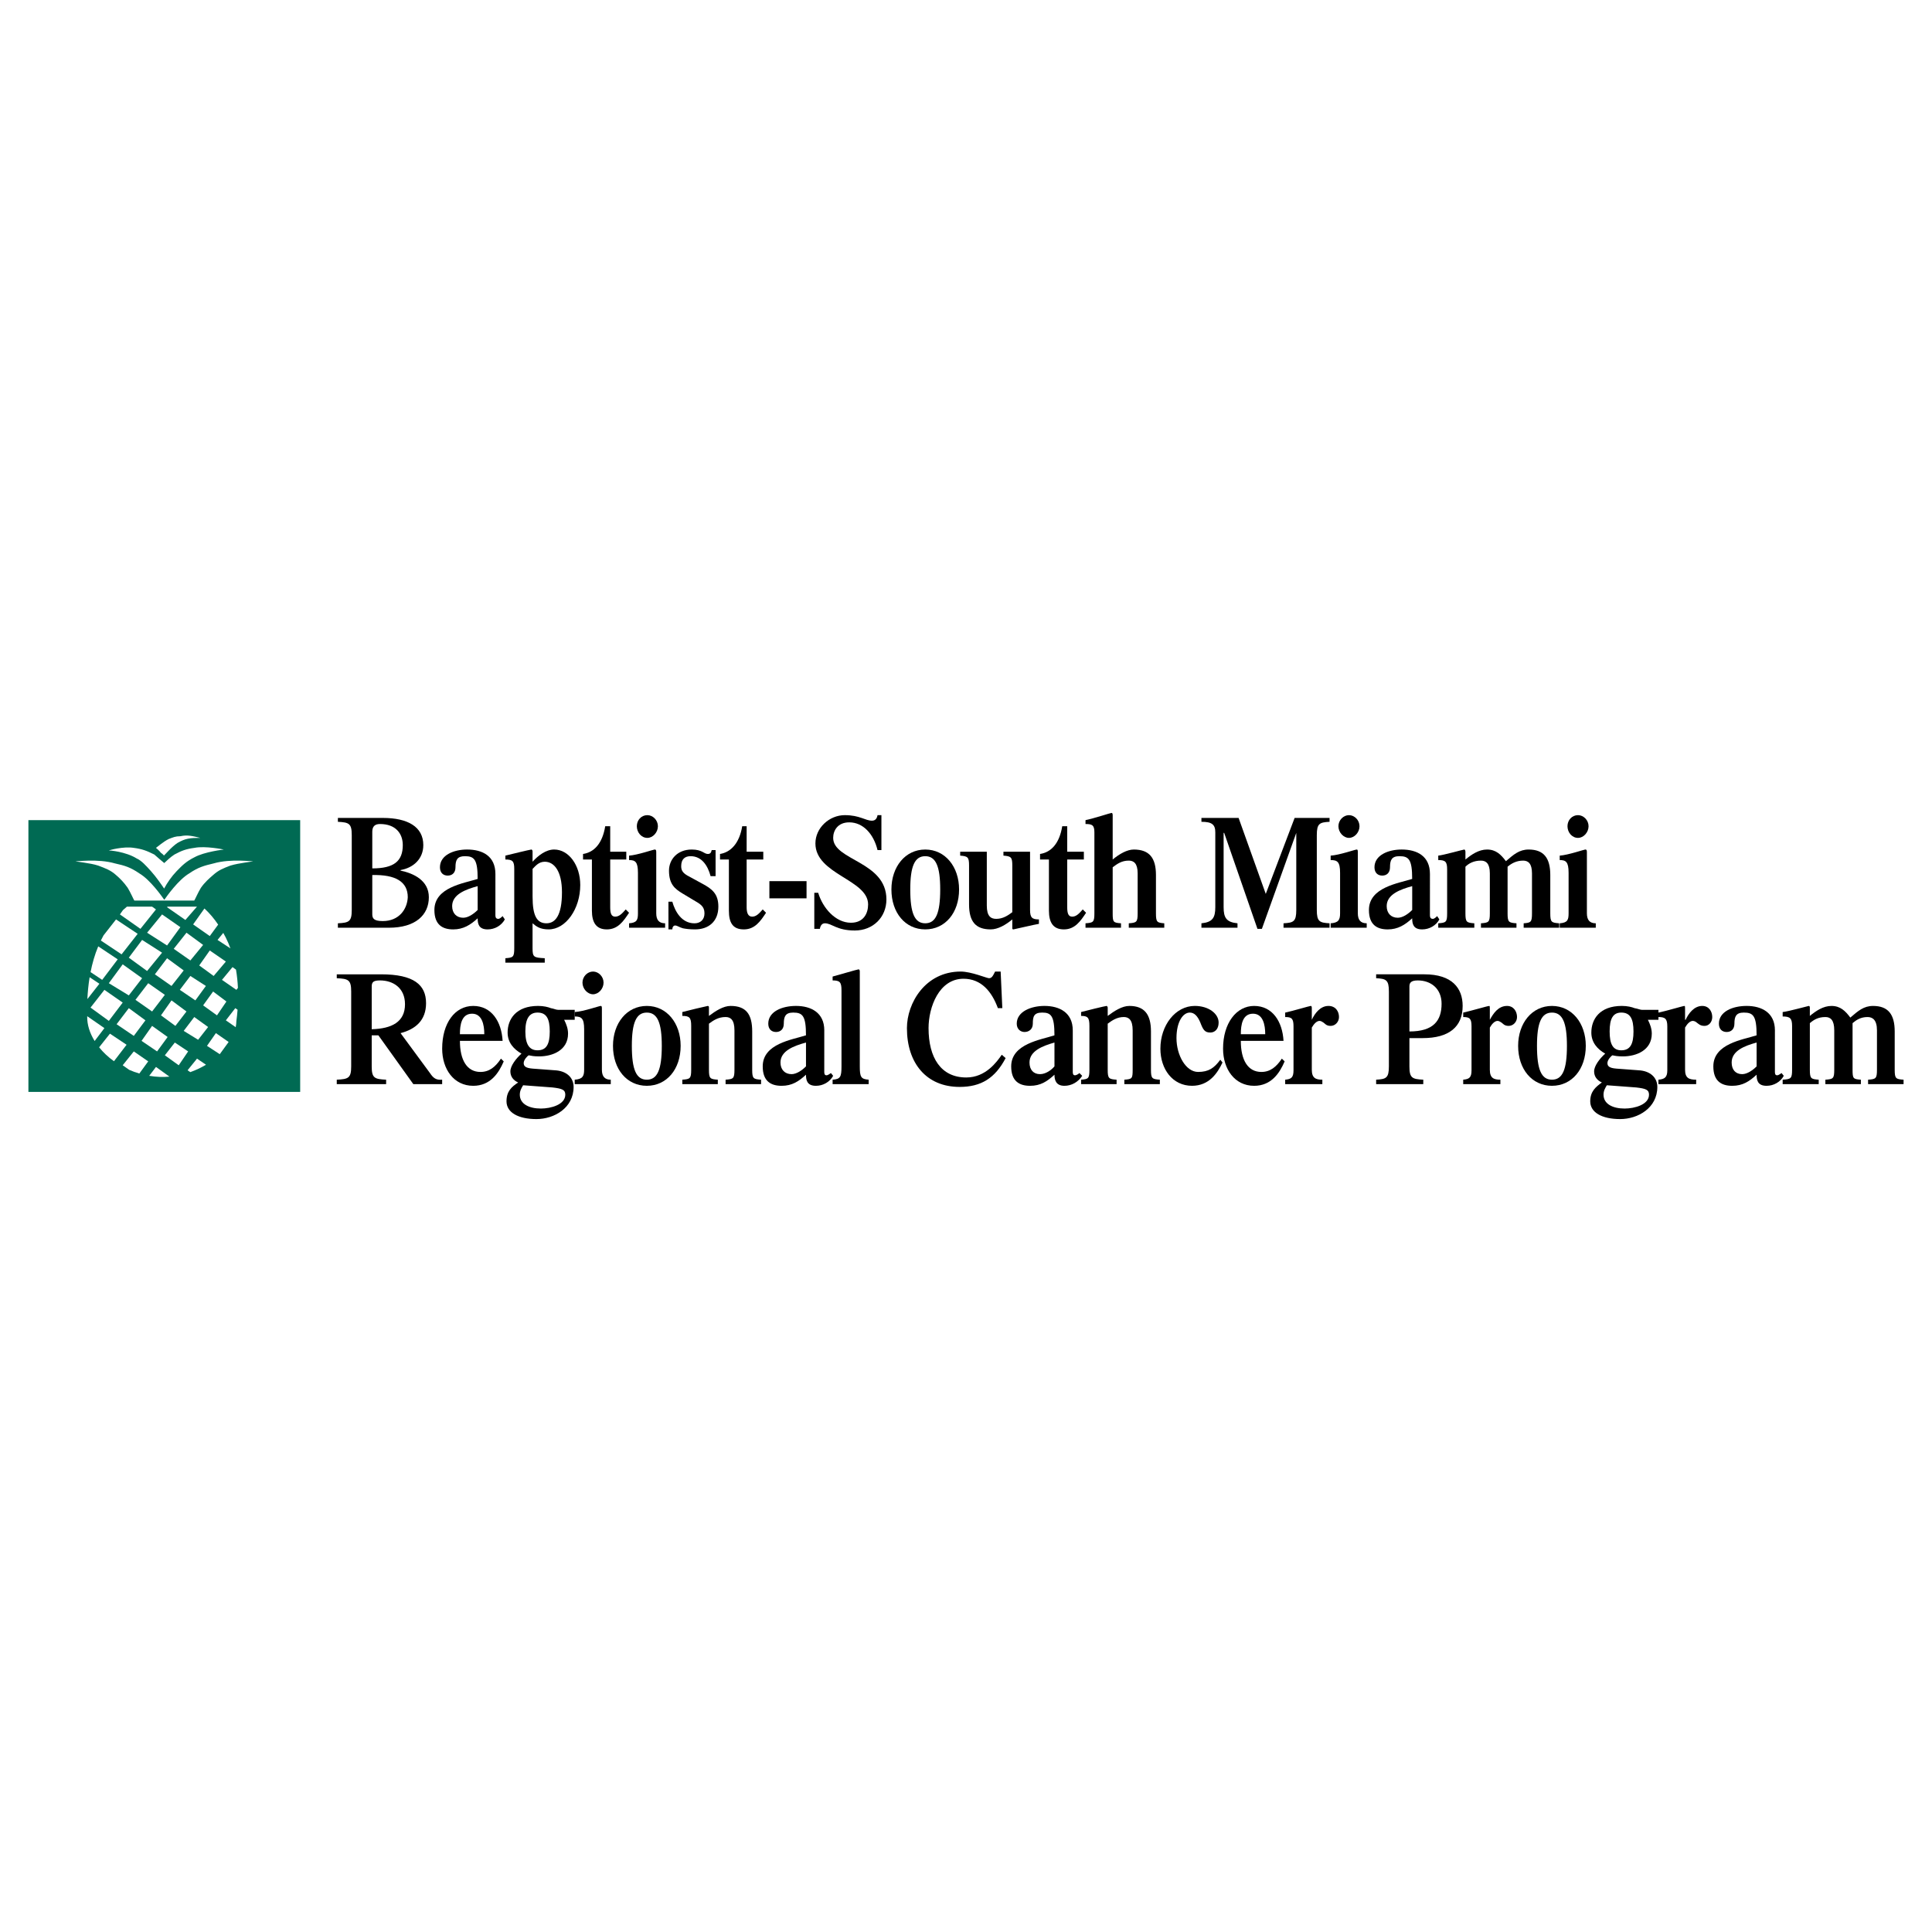 <?xml version="1.0" encoding="utf-8"?>
<!-- Generator: Adobe Illustrator 13.0.0, SVG Export Plug-In . SVG Version: 6.00 Build 14948)  -->
<!DOCTYPE svg PUBLIC "-//W3C//DTD SVG 1.0//EN" "http://www.w3.org/TR/2001/REC-SVG-20010904/DTD/svg10.dtd">
<svg version="1.0" id="Layer_1" xmlns="http://www.w3.org/2000/svg" xmlns:xlink="http://www.w3.org/1999/xlink" x="0px" y="0px"
	 width="192.756px" height="192.756px" viewBox="0 0 192.756 192.756" enable-background="new 0 0 192.756 192.756"
	 xml:space="preserve">
<g>
	<polygon fill-rule="evenodd" clip-rule="evenodd" fill="#FFFFFF" points="0,0 192.756,0 192.756,192.756 0,192.756 0,0 	"/>
	<path fill-rule="evenodd" clip-rule="evenodd" d="M38.802,92.56c2.656,0,3.984-1.273,3.984-3.043c0-1.66-1.494-2.379-2.822-2.656
		v-0.055c1.273-0.221,2.269-1.107,2.269-2.49c0-1.826-1.549-2.711-4.04-2.711h-4.482v0.387c1.107,0.056,1.383,0.166,1.383,1.328
		v7.47c0,1.162-0.276,1.273-1.383,1.328v0.443H38.802L38.802,92.56z M37.142,87.303c2.324-0.056,3.542,0.664,3.542,2.213
		c-0.055,1.217-0.885,2.379-2.49,2.379c-0.83,0-1.051-0.221-1.051-0.664V87.303L37.142,87.303z M37.142,82.987
		c0-0.553,0.277-0.774,0.775-0.774c1.549,0,2.269,0.94,2.269,2.103c0,1.605-0.885,2.324-3.043,2.324V82.987L37.142,82.987z"/>
	<path fill-rule="evenodd" clip-rule="evenodd" d="M49.427,87.192c0-1.771-1.273-2.435-2.822-2.435
		c-1.328,0-2.711,0.553-2.711,1.771c0,0.554,0.332,0.83,0.775,0.83c0.442,0,0.774-0.276,0.774-0.83c0-0.719,0.166-1.106,0.941-1.106
		c0.94,0,1.272,0.332,1.272,2.269c-1.383,0.442-4.316,0.83-4.316,3.099c0,1.494,0.83,1.937,1.881,1.937
		c0.996,0,1.715-0.443,2.435-1.107c0,0.554,0.111,1.107,0.996,1.107c0.719,0,1.383-0.388,1.715-0.996l-0.221-0.332
		c-0.111,0.11-0.277,0.277-0.443,0.277s-0.276-0.111-0.276-0.332V87.192L49.427,87.192z M47.656,90.789
		c-0.387,0.388-0.941,0.775-1.439,0.775c-0.664,0-1.106-0.443-1.106-1.162c0-1.162,1.328-1.66,2.545-1.992V90.789L47.656,90.789z"/>
	<path fill-rule="evenodd" clip-rule="evenodd" d="M53.134,92.117c0.387,0.332,0.774,0.609,1.604,0.609
		c1.715,0,3.154-2.047,3.154-4.427c0-1.992-1.162-3.542-2.601-3.542c-0.83,0-1.604,0.608-2.158,1.217v-1.051
		c0-0.056-0.056-0.166-0.111-0.166c-0.111,0-2.158,0.498-2.601,0.608v0.388c0.72,0,0.886,0.166,0.886,0.94v7.913
		c0,0.885-0.111,0.94-0.886,0.996v0.442h3.929v-0.442c-1.106-0.056-1.217-0.111-1.217-0.996V92.117L53.134,92.117z M53.134,86.694
		c0.276-0.276,0.608-0.719,1.217-0.719c0.941,0,1.716,0.941,1.716,3.043c0,2.324-0.664,3.099-1.549,3.099
		c-0.941,0-1.383-0.719-1.383-2.656V86.694L53.134,86.694z"/>
	<path fill-rule="evenodd" clip-rule="evenodd" d="M62.485,84.979h-1.604v-2.545h-0.498c-0.277,1.715-1.106,2.601-2.213,2.767v0.554
		h0.885v5.091c0,1.217,0.443,1.881,1.494,1.881c1.107,0,1.66-0.83,2.213-1.66l-0.332-0.332c-0.387,0.443-0.664,0.719-1.051,0.719
		c-0.388,0-0.498-0.332-0.498-0.941v-4.758h1.604V84.979L62.485,84.979z"/>
	<path fill-rule="evenodd" clip-rule="evenodd" d="M66.359,92.56v-0.443c-0.609,0-0.885-0.332-0.885-0.996V85.09
		c0-0.222,0-0.332-0.166-0.332c-0.111,0-1.715,0.553-2.545,0.608v0.443c0.609,0,0.885,0.166,0.885,1.273v4.039
		c0,0.664-0.11,0.941-0.885,0.996v0.443H66.359L66.359,92.56z M64.588,83.596c0.553,0,1.051-0.553,1.051-1.162
		c0-0.608-0.498-1.106-1.051-1.106c-0.609,0-1.051,0.498-1.051,1.106C63.537,83.042,63.979,83.596,64.588,83.596L64.588,83.596
		L64.588,83.596z"/>
	<path fill-rule="evenodd" clip-rule="evenodd" d="M66.691,92.726h0.387c0-0.222,0.111-0.388,0.277-0.388
		c0.221,0,0.387,0.166,0.775,0.277c0.276,0.056,0.664,0.111,1.217,0.111c1.328,0,2.324-0.775,2.324-2.269
		c0-1.272-0.608-1.771-1.66-2.324l-1.217-0.664c-0.664-0.332-0.831-0.609-0.831-1.051c0-0.72,0.388-0.996,0.941-0.996
		c1.107,0,1.715,0.94,1.992,1.992h0.498v-2.601h-0.387c-0.056,0.222-0.111,0.387-0.388,0.387c-0.387,0-0.553-0.442-1.604-0.442
		c-1.439,0-2.269,0.996-2.269,2.103c0,1.383,0.609,1.826,1.328,2.269l1.107,0.665c0.664,0.387,1.106,0.608,1.106,1.328
		c0,0.664-0.442,0.996-0.996,0.996c-1.272,0-1.937-1.162-2.213-2.158h-0.387V92.726L66.691,92.726z"/>
	<path fill-rule="evenodd" clip-rule="evenodd" d="M76.153,84.979h-1.66v-2.545H74.05c-0.276,1.715-1.162,2.601-2.213,2.767v0.554
		h0.885v5.091c0,1.217,0.388,1.881,1.494,1.881c1.107,0,1.66-0.83,2.213-1.66l-0.332-0.332c-0.387,0.443-0.664,0.719-1.051,0.719
		c-0.387,0-0.553-0.332-0.553-0.941v-4.758h1.66V84.979L76.153,84.979z"/>
	<polygon fill-rule="evenodd" clip-rule="evenodd" points="76.762,89.627 80.469,89.627 80.469,87.912 76.762,87.912 76.762,89.627 
			"/>
	<path fill-rule="evenodd" clip-rule="evenodd" d="M81.244,92.671h0.554c0.055-0.333,0.221-0.554,0.498-0.554
		c0.719,0,1.162,0.719,2.988,0.719c1.826,0,3.154-1.328,3.154-3.099c0-3.818-5.312-3.874-5.312-6.142
		c0-0.719,0.442-1.549,1.604-1.549c1.383,0,2.435,1.162,2.822,2.767h0.387v-3.486h-0.387c-0.056,0.332-0.222,0.553-0.554,0.553
		c-0.664,0-1.217-0.553-2.711-0.553c-1.55,0-2.933,1.272-2.933,2.822c0,3.099,5.257,3.597,5.257,6.087
		c0,0.885-0.442,1.826-1.715,1.826c-1.549,0-2.822-1.494-3.265-2.988h-0.388V92.671L81.244,92.671z"/>
	<path fill-rule="evenodd" clip-rule="evenodd" d="M95.687,88.742c0-2.269-1.383-3.984-3.375-3.984s-3.375,1.715-3.375,3.984
		c0,2.324,1.383,3.984,3.375,3.984S95.687,91.066,95.687,88.742L95.687,88.742L95.687,88.742z M93.805,88.742
		c0,2.379-0.443,3.375-1.494,3.375s-1.494-0.996-1.494-3.375c0-2.324,0.443-3.32,1.494-3.32S93.805,86.418,93.805,88.742
		L93.805,88.742L93.805,88.742z"/>
	<path fill-rule="evenodd" clip-rule="evenodd" d="M95.797,84.979v0.387c0.775,0.056,0.886,0.167,0.886,0.996v3.874
		c0,1.715,0.664,2.49,2.158,2.49c0.719,0,1.493-0.443,2.157-0.996v0.83c0,0.111,0,0.166,0.111,0.166
		c0.056,0,2.157-0.498,2.545-0.553V91.73c-0.664,0-0.885-0.166-0.885-0.941v-5.81h-2.656v0.387c0.774,0.056,0.885,0.167,0.885,0.996
		v4.648c-0.442,0.333-0.94,0.665-1.604,0.665c-0.553,0-0.94-0.277-0.94-1.328v-5.368H95.797L95.797,84.979z"/>
	<path fill-rule="evenodd" clip-rule="evenodd" d="M108.137,84.979h-1.66v-2.545h-0.498c-0.276,1.715-1.106,2.601-2.214,2.767v0.554
		h0.886v5.091c0,1.217,0.442,1.881,1.494,1.881c1.106,0,1.66-0.83,2.214-1.66l-0.333-0.332c-0.387,0.443-0.663,0.719-1.051,0.719
		s-0.498-0.332-0.498-0.941v-4.758h1.66V84.979L108.137,84.979z"/>
	<path fill-rule="evenodd" clip-rule="evenodd" d="M111.014,86.528c0.443-0.332,0.886-0.664,1.605-0.664
		c0.498,0,0.885,0.277,0.885,1.273v3.984c0,0.885-0.11,0.941-0.885,0.996v0.443h3.541v-0.443c-0.72-0.055-0.83-0.111-0.83-0.996
		v-3.818c0-1.715-0.664-2.545-2.213-2.545c-0.664,0-1.439,0.442-2.104,0.996v-4.427c0-0.167-0.055-0.222-0.11-0.222
		c-0.11,0-1.771,0.553-2.601,0.72v0.387c0.664,0,0.886,0.111,0.886,0.83v8.079c0,0.885-0.111,0.941-0.886,0.996v0.443h3.541v-0.443
		c-0.774-0.055-0.83-0.111-0.83-0.996V86.528L111.014,86.528z"/>
	<path fill-rule="evenodd" clip-rule="evenodd" d="M126.286,89.185l-2.711-7.581h-3.708v0.387c1.052,0,1.384,0.277,1.384,1.052v7.47
		c0,1.052-0.276,1.494-1.384,1.605v0.443h3.598v-0.443c-1.107-0.111-1.384-0.553-1.384-1.605v-7.415h0.056l3.319,9.573h0.443
		l3.431-9.573l0,0v7.691c0,1.162-0.276,1.273-1.272,1.328v0.443h4.592v-0.443c-0.996-0.055-1.272-0.166-1.272-1.328v-7.47
		c0-1.162,0.276-1.272,1.272-1.328v-0.387h-3.485L126.286,89.185L126.286,89.185z"/>
	<path fill-rule="evenodd" clip-rule="evenodd" d="M136.357,92.56v-0.443c-0.608,0-0.886-0.332-0.886-0.996V85.09
		c0-0.222,0-0.332-0.11-0.332c-0.166,0-1.716,0.553-2.601,0.608v0.443c0.664,0,0.94,0.166,0.94,1.273v4.039
		c0,0.664-0.166,0.941-0.94,0.996v0.443H136.357L136.357,92.56z M134.587,83.596c0.553,0,1.051-0.553,1.051-1.162
		c0-0.608-0.498-1.106-1.051-1.106c-0.554,0-1.052,0.498-1.052,1.106C133.535,83.042,134.033,83.596,134.587,83.596L134.587,83.596
		L134.587,83.596z"/>
	<path fill-rule="evenodd" clip-rule="evenodd" d="M142.665,87.192c0-1.771-1.272-2.435-2.821-2.435
		c-1.328,0-2.712,0.553-2.712,1.771c0,0.554,0.332,0.83,0.774,0.83c0.443,0,0.775-0.276,0.775-0.83c0-0.719,0.166-1.106,0.94-1.106
		c0.94,0,1.272,0.332,1.272,2.269c-1.383,0.442-4.315,0.83-4.315,3.099c0,1.494,0.829,1.937,1.881,1.937
		c0.996,0,1.716-0.443,2.435-1.107c0,0.554,0.111,1.107,0.996,1.107c0.72,0,1.384-0.388,1.716-0.996l-0.222-0.332
		c-0.11,0.11-0.276,0.277-0.442,0.277s-0.277-0.111-0.277-0.332V87.192L142.665,87.192z M140.895,90.789
		c-0.387,0.388-0.94,0.775-1.438,0.775c-0.664,0-1.106-0.443-1.106-1.162c0-1.162,1.328-1.66,2.545-1.992V90.789L140.895,90.789z"/>
	<path fill-rule="evenodd" clip-rule="evenodd" d="M151.298,92.56v-0.443c-0.774-0.055-0.886-0.111-0.886-0.996v-4.648
		c0.388-0.332,0.886-0.609,1.55-0.609c0.498,0,0.885,0.277,0.885,1.273v3.984c0,0.885-0.11,0.941-0.83,0.996v0.443h3.542v-0.443
		c-0.774-0.055-0.886-0.111-0.886-0.996v-3.818c0-1.715-0.664-2.545-2.158-2.545c-0.94,0-1.494,0.498-2.269,1.162
		c-0.498-0.664-0.996-1.162-1.881-1.162c-0.83,0-1.55,0.498-2.158,0.996v-0.775c0-0.111-0.056-0.221-0.11-0.221
		c-0.111,0-2.048,0.553-2.602,0.608v0.443c0.72,0,0.886,0.166,0.886,0.94v4.372c0,0.885-0.11,0.941-0.886,0.996v0.443h3.598v-0.443
		c-0.775-0.055-0.886-0.111-0.886-0.996v-4.648c0.332-0.332,0.83-0.609,1.549-0.609c0.498,0,0.886,0.277,0.886,1.273v3.984
		c0,0.885-0.11,0.941-0.886,0.996v0.443H151.298L151.298,92.56z"/>
	<path fill-rule="evenodd" clip-rule="evenodd" d="M159.211,92.56v-0.443c-0.609,0-0.886-0.332-0.886-0.996V85.09
		c0-0.222,0-0.332-0.166-0.332c-0.11,0-1.716,0.553-2.545,0.608v0.443c0.608,0,0.885,0.166,0.885,1.273v4.039
		c0,0.664-0.11,0.941-0.885,0.996v0.443H159.211L159.211,92.56z M157.439,83.596c0.554,0,1.052-0.553,1.052-1.162
		c0-0.608-0.498-1.106-1.052-1.106c-0.608,0-1.051,0.498-1.051,1.106C156.389,83.042,156.831,83.596,157.439,83.596L157.439,83.596
		L157.439,83.596z"/>
	<path fill-rule="evenodd" clip-rule="evenodd" d="M37.087,103.295h0.664l3.486,4.869h2.877v-0.443
		c-0.609,0.057-0.886-0.164-1.218-0.662l-2.933-3.984c1.494-0.389,2.545-1.273,2.545-2.988c0-1.826-1.217-2.878-4.482-2.878h-4.427
		v0.388c1.162,0.055,1.439,0.166,1.439,1.328v7.469c0,1.164-0.277,1.273-1.439,1.328v0.443h4.925v-0.443
		c-1.162-0.055-1.438-0.164-1.438-1.328V103.295L37.087,103.295z M37.087,98.426c0-0.443,0.166-0.609,0.83-0.609
		c1.272,0,2.49,0.719,2.49,2.379c0,1.771-1.328,2.436-3.32,2.49V98.426L37.087,98.426z"/>
	<path fill-rule="evenodd" clip-rule="evenodd" d="M50.146,103.848c-0.111-1.936-1.107-3.486-2.933-3.486
		c-1.826,0-3.098,1.717-3.098,4.262c0,2.047,1.162,3.707,3.098,3.707c1.716,0,2.546-1.271,3.044-2.436l-0.277-0.275
		c-0.553,0.83-1.162,1.328-2.047,1.328c-1.328,0-2.047-1.162-2.047-3.1H50.146L50.146,103.848z M45.885,103.184
		c0-0.939,0.166-2.047,1.217-2.047c0.996,0,1.217,1.107,1.217,2.047H45.885L45.885,103.184z"/>
	<path fill-rule="evenodd" clip-rule="evenodd" d="M57.339,100.75h-1.66c-0.221,0-0.387-0.111-0.719-0.166
		c-0.277-0.111-0.719-0.223-1.272-0.223c-2.214,0-3.043,1.328-3.043,2.656c0,0.996,0.608,1.66,1.383,2.104
		c-0.554,0.498-1.107,1.217-1.107,1.77c0,0.498,0.277,0.887,0.775,1.107c-0.664,0.443-1.162,0.885-1.162,1.881
		c0,1.107,1.162,1.771,2.988,1.771c1.771,0,3.707-1.107,3.707-3.209c0-0.941-0.719-1.605-1.881-1.66l-2.213-0.166
		c-0.665-0.055-0.886-0.223-0.886-0.553c0-0.332,0.388-0.721,0.498-0.775c0.277,0.055,0.498,0.109,1.051,0.109
		c1.328,0,2.877-0.607,2.877-2.268c0-0.498-0.166-0.941-0.387-1.383h1.051V100.75L57.339,100.75z M55.126,108.496
		c0.941,0.111,1.273,0.221,1.273,0.719c0,0.996-1.439,1.385-2.435,1.385c-1.162,0-2.103-0.443-2.103-1.385
		c0-0.387,0.166-0.664,0.332-0.939L55.126,108.496L55.126,108.496z M53.632,101.025c0.886,0,1.217,0.609,1.217,1.883
		c0,1.271-0.332,1.881-1.217,1.881c-0.83,0-1.217-0.609-1.217-1.881C52.415,101.635,52.802,101.025,53.632,101.025L53.632,101.025
		L53.632,101.025z"/>
	<path fill-rule="evenodd" clip-rule="evenodd" d="M60.936,108.164v-0.443c-0.608,0-0.885-0.332-0.885-0.996v-6.031
		c0-0.221,0-0.332-0.111-0.332c-0.166,0-1.715,0.555-2.601,0.609v0.443c0.664,0,0.941,0.166,0.941,1.271v4.039
		c0,0.664-0.167,0.941-0.941,0.996v0.443H60.936L60.936,108.164z M59.166,99.199c0.553,0,1.051-0.553,1.051-1.162
		c0-0.607-0.498-1.105-1.051-1.105c-0.554,0-1.052,0.498-1.052,1.105C58.114,98.646,58.612,99.199,59.166,99.199L59.166,99.199
		L59.166,99.199z"/>
	<path fill-rule="evenodd" clip-rule="evenodd" d="M67.908,104.346c0-2.268-1.383-3.984-3.375-3.984
		c-1.992,0-3.375,1.717-3.375,3.984c0,2.324,1.383,3.984,3.375,3.984C66.525,108.33,67.908,106.67,67.908,104.346L67.908,104.346
		L67.908,104.346z M66.027,104.346c0,2.379-0.443,3.375-1.494,3.375s-1.494-0.996-1.494-3.375c0-2.324,0.442-3.32,1.494-3.32
		S66.027,102.021,66.027,104.346L66.027,104.346L66.027,104.346z"/>
	<path fill-rule="evenodd" clip-rule="evenodd" d="M75.932,108.164v-0.443c-0.774-0.055-0.885-0.109-0.885-0.996v-3.816
		c0-1.717-0.608-2.547-2.158-2.547c-0.72,0-1.494,0.498-2.158,0.996v-0.83c0-0.055,0-0.166-0.111-0.166
		c-0.055,0-2.158,0.498-2.545,0.609v0.387c0.72,0,0.885,0.166,0.885,0.996v4.371c0,0.887-0.11,0.941-0.885,0.996v0.443h3.542v-0.443
		c-0.775-0.055-0.885-0.109-0.885-0.996v-4.592c0.443-0.332,0.94-0.664,1.66-0.664c0.498,0,0.885,0.277,0.885,1.328v3.928
		c0,0.887-0.111,0.941-0.885,0.996v0.443H75.932L75.932,108.164z"/>
	<path fill-rule="evenodd" clip-rule="evenodd" d="M82.24,102.797c0-1.771-1.328-2.436-2.822-2.436
		c-1.383,0-2.767,0.555-2.767,1.771c0,0.553,0.332,0.83,0.774,0.83s0.775-0.277,0.775-0.83c0-0.719,0.166-1.107,0.941-1.107
		c0.94,0,1.272,0.332,1.272,2.27c-1.383,0.443-4.316,0.83-4.316,3.098c0,1.494,0.83,1.938,1.881,1.938
		c1.052,0,1.716-0.443,2.435-1.107c0,0.555,0.111,1.107,0.996,1.107c0.719,0,1.383-0.387,1.715-0.996l-0.221-0.275
		c-0.111,0.055-0.277,0.221-0.443,0.221s-0.222-0.111-0.222-0.332V102.797L82.24,102.797z M80.414,106.393
		c-0.387,0.389-0.941,0.775-1.439,0.775c-0.664,0-1.106-0.443-1.106-1.162c0-1.162,1.328-1.66,2.545-1.992V106.393L80.414,106.393z"
		/>
	<path fill-rule="evenodd" clip-rule="evenodd" d="M86.667,108.164v-0.443c-0.775-0.055-0.885-0.275-0.885-1.328v-9.517
		c0-0.055-0.056-0.166-0.111-0.166c-0.111,0-2.158,0.608-2.601,0.72v0.387c0.72,0,0.886,0.166,0.886,0.996v7.58
		c0,1.053-0.111,1.273-0.886,1.328v0.443H86.667L86.667,108.164z"/>
	<path fill-rule="evenodd" clip-rule="evenodd" d="M99.947,105.232c-0.498,0.719-1.604,2.268-3.542,2.268
		c-2.545,0-3.763-1.992-3.763-4.924c0-2.104,1.052-4.926,3.486-4.926c1.771,0,2.822,1.273,3.431,2.934h0.442l-0.165-3.652h-0.554
		c-0.222,0.441-0.332,0.664-0.608,0.664c-0.222,0-1.771-0.664-2.822-0.664c-3.542,0-5.368,3.154-5.368,5.645
		c0,3.486,1.937,5.865,5.257,5.865c2.158,0,3.542-0.885,4.592-2.877L99.947,105.232L99.947,105.232z"/>
	<path fill-rule="evenodd" clip-rule="evenodd" d="M107.03,102.797c0-1.771-1.328-2.436-2.822-2.436
		c-1.328,0-2.767,0.555-2.767,1.771c0,0.553,0.387,0.83,0.774,0.83c0.442,0,0.83-0.277,0.83-0.83c0-0.719,0.11-1.107,0.94-1.107
		c0.886,0,1.218,0.332,1.218,2.27c-1.328,0.443-4.316,0.83-4.316,3.098c0,1.494,0.83,1.938,1.882,1.938
		c1.051,0,1.715-0.443,2.435-1.107c0,0.555,0.166,1.107,0.996,1.107c0.719,0,1.383-0.387,1.771-0.996l-0.276-0.275
		c-0.056,0.055-0.277,0.221-0.443,0.221s-0.221-0.111-0.221-0.332V102.797L107.03,102.797z M105.204,106.393
		c-0.332,0.389-0.886,0.775-1.439,0.775c-0.663,0-1.051-0.443-1.051-1.162c0-1.162,1.328-1.66,2.49-1.992V106.393L105.204,106.393z"
		/>
	<path fill-rule="evenodd" clip-rule="evenodd" d="M115.718,108.164v-0.443c-0.775-0.055-0.886-0.109-0.886-0.996v-3.816
		c0-1.717-0.664-2.547-2.158-2.547c-0.719,0-1.494,0.498-2.158,0.996v-0.83c0-0.055-0.055-0.166-0.11-0.166
		c-0.11,0-2.158,0.498-2.545,0.609v0.387c0.663,0,0.83,0.166,0.83,0.996v4.371c0,0.887-0.111,0.941-0.83,0.996v0.443h3.541v-0.443
		c-0.774-0.055-0.886-0.109-0.886-0.996v-4.592c0.443-0.332,0.941-0.664,1.605-0.664c0.498,0,0.885,0.277,0.885,1.328v3.928
		c0,0.887-0.055,0.941-0.83,0.996v0.443H115.718L115.718,108.164z"/>
	<path fill-rule="evenodd" clip-rule="evenodd" d="M121.749,105.73c-0.608,0.83-1.162,1.217-2.214,1.217
		c-1.217,0-2.157-1.66-2.157-3.375c0-1.66,0.663-2.547,1.328-2.547c0.442,0,0.774,0.332,1.051,0.996
		c0.276,0.721,0.442,0.996,0.996,0.996c0.442,0,0.83-0.332,0.83-0.996c0-0.885-0.996-1.66-2.379-1.66
		c-1.938,0-3.431,1.938-3.431,4.262c0,2.047,1.217,3.707,3.153,3.707c1.716,0,2.546-1.271,3.044-2.324L121.749,105.73
		L121.749,105.73z"/>
	<path fill-rule="evenodd" clip-rule="evenodd" d="M128.058,103.848c-0.111-1.936-1.107-3.486-2.934-3.486
		c-1.771,0-3.099,1.717-3.099,4.262c0,2.047,1.162,3.707,3.099,3.707c1.716,0,2.546-1.271,3.044-2.436l-0.277-0.275
		c-0.553,0.83-1.161,1.328-2.047,1.328c-1.328,0-2.047-1.162-2.047-3.1H128.058L128.058,103.848z M123.797,103.184
		c0-0.939,0.165-2.047,1.217-2.047c0.996,0,1.218,1.107,1.218,2.047H123.797L123.797,103.184z"/>
	<path fill-rule="evenodd" clip-rule="evenodd" d="M131.931,108.164v-0.443c-0.664,0-1.052-0.164-1.052-0.996v-4.205
		c0.222-0.387,0.498-0.664,0.774-0.664c0.167,0,0.277,0.111,0.388,0.166c0.166,0.111,0.277,0.332,0.72,0.332s0.83-0.387,0.83-0.885
		c0-0.553-0.332-1.107-1.052-1.107c-0.83,0-1.383,0.775-1.66,1.385l0,0v-1.107c0-0.166,0-0.277-0.11-0.277s-1.771,0.498-2.546,0.664
		v0.443c0.664,0,0.831,0.166,0.831,0.941v4.371c0,0.719-0.222,0.885-0.831,0.939v0.443H131.931L131.931,108.164z"/>
	<path fill-rule="evenodd" clip-rule="evenodd" d="M140.618,103.572h1.328c2.601,0,3.983-1.107,3.983-3.211
		c0-1.77-1.051-3.153-3.817-3.153h-4.814v0.388c0.996,0.055,1.272,0.166,1.272,1.328v7.469c0,1.164-0.276,1.273-1.272,1.328v0.443
		h4.703v-0.443c-1.106-0.055-1.383-0.164-1.383-1.328V103.572L140.618,103.572z M140.618,98.426c0-0.332,0.11-0.609,0.83-0.609
		c1.328,0,2.379,0.83,2.379,2.324c0,1.715-0.83,2.768-3.209,2.768V98.426L140.618,98.426z"/>
	<path fill-rule="evenodd" clip-rule="evenodd" d="M149.693,108.164v-0.443c-0.664,0-1.052-0.164-1.052-0.996v-4.205
		c0.222-0.387,0.498-0.664,0.774-0.664c0.166,0,0.277,0.111,0.388,0.166c0.166,0.111,0.276,0.332,0.72,0.332
		c0.442,0,0.83-0.387,0.83-0.885c0-0.553-0.333-1.107-0.996-1.107c-0.886,0-1.384,0.775-1.716,1.385l0,0v-1.107
		c0-0.166,0-0.277-0.056-0.277c-0.166,0-1.826,0.498-2.601,0.664v0.443c0.664,0,0.83,0.166,0.83,0.941v4.371
		c0,0.719-0.221,0.885-0.83,0.939v0.443H149.693L149.693,108.164z"/>
	<path fill-rule="evenodd" clip-rule="evenodd" d="M158.215,104.346c0-2.268-1.384-3.984-3.376-3.984s-3.375,1.717-3.375,3.984
		c0,2.324,1.383,3.984,3.375,3.984S158.215,106.67,158.215,104.346L158.215,104.346L158.215,104.346z M156.333,104.346
		c0,2.379-0.442,3.375-1.494,3.375c-1.051,0-1.494-0.996-1.494-3.375c0-2.324,0.443-3.32,1.494-3.32
		C155.891,101.025,156.333,102.021,156.333,104.346L156.333,104.346L156.333,104.346z"/>
	<path fill-rule="evenodd" clip-rule="evenodd" d="M165.464,100.75h-1.66c-0.166,0-0.388-0.111-0.72-0.166
		c-0.276-0.111-0.72-0.223-1.272-0.223c-2.214,0-3.044,1.328-3.044,2.656c0,0.996,0.609,1.66,1.384,2.104
		c-0.554,0.498-1.106,1.217-1.106,1.77c0,0.498,0.276,0.887,0.774,1.107c-0.608,0.443-1.162,0.885-1.162,1.881
		c0,1.107,1.162,1.771,2.988,1.771c1.771,0,3.707-1.107,3.707-3.209c0-0.941-0.719-1.605-1.881-1.66l-2.214-0.166
		c-0.664-0.055-0.885-0.223-0.885-0.553c0-0.332,0.387-0.721,0.498-0.775c0.276,0.055,0.497,0.109,1.051,0.109
		c1.328,0,2.877-0.607,2.877-2.268c0-0.498-0.165-0.941-0.387-1.383h1.052V100.75L165.464,100.75z M163.25,108.496
		c0.94,0.111,1.272,0.221,1.272,0.719c0,0.996-1.438,1.385-2.435,1.385c-1.162,0-2.103-0.443-2.103-1.385
		c0-0.387,0.166-0.664,0.332-0.939L163.25,108.496L163.25,108.496z M161.756,101.025c0.886,0,1.218,0.609,1.218,1.883
		c0,1.271-0.332,1.881-1.218,1.881c-0.83,0-1.162-0.609-1.162-1.881C160.594,101.635,160.926,101.025,161.756,101.025
		L161.756,101.025L161.756,101.025z"/>
	<path fill-rule="evenodd" clip-rule="evenodd" d="M169.227,108.164v-0.443c-0.72,0-1.107-0.164-1.107-0.996v-4.205
		c0.222-0.387,0.498-0.664,0.775-0.664c0.166,0,0.332,0.111,0.387,0.166c0.166,0.111,0.332,0.332,0.775,0.332
		c0.442,0,0.774-0.387,0.774-0.885c0-0.553-0.332-1.107-0.996-1.107c-0.83,0-1.384,0.775-1.66,1.385h-0.056v-1.107
		c0-0.166,0-0.277-0.055-0.277c-0.166,0-1.771,0.498-2.601,0.664v0.443c0.663,0,0.885,0.166,0.885,0.941v4.371
		c0,0.719-0.276,0.885-0.885,0.939v0.443H169.227L169.227,108.164z"/>
	<path fill-rule="evenodd" clip-rule="evenodd" d="M177.084,102.797c0-1.771-1.328-2.436-2.822-2.436
		c-1.384,0-2.767,0.555-2.767,1.771c0,0.553,0.332,0.83,0.774,0.83s0.774-0.277,0.774-0.83c0-0.719,0.166-1.107,0.941-1.107
		c0.94,0,1.272,0.332,1.272,2.27c-1.384,0.443-4.316,0.83-4.316,3.098c0,1.494,0.83,1.938,1.882,1.938
		c1.051,0,1.715-0.443,2.435-1.107c0,0.555,0.11,1.107,0.996,1.107c0.719,0,1.383-0.387,1.715-0.996l-0.221-0.275
		c-0.111,0.055-0.277,0.221-0.443,0.221s-0.221-0.111-0.221-0.332V102.797L177.084,102.797z M175.258,106.393
		c-0.388,0.389-0.941,0.775-1.439,0.775c-0.663,0-1.051-0.443-1.051-1.162c0-1.162,1.272-1.66,2.49-1.992V106.393L175.258,106.393z"
		/>
	<path fill-rule="evenodd" clip-rule="evenodd" d="M185.66,108.164v-0.443c-0.774-0.055-0.829-0.109-0.829-0.996v-4.646
		c0.387-0.332,0.829-0.609,1.493-0.609c0.498,0,0.941,0.277,0.941,1.328v3.928c0,0.887-0.111,0.941-0.886,0.996v0.443h3.541v-0.443
		c-0.774-0.055-0.885-0.109-0.885-0.996v-3.816c0-1.717-0.664-2.547-2.158-2.547c-0.94,0-1.494,0.498-2.269,1.162
		c-0.498-0.664-0.996-1.162-1.882-1.162c-0.83,0-1.549,0.498-2.157,0.996v-0.773c0-0.111,0-0.223-0.111-0.223
		c-0.056,0-2.047,0.555-2.601,0.609v0.443c0.72,0,0.94,0.166,0.94,0.939v4.371c0,0.887-0.11,0.941-0.94,0.996v0.443h3.597v-0.443
		c-0.774-0.055-0.885-0.109-0.885-0.996v-4.646c0.387-0.332,0.829-0.609,1.549-0.609c0.498,0,0.886,0.277,0.886,1.328v3.928
		c0,0.887-0.111,0.941-0.886,0.996v0.443H185.66L185.66,108.164z"/>
	<polygon fill-rule="evenodd" clip-rule="evenodd" fill="#006A53" points="2.834,108.939 29.949,108.939 29.949,81.825 
		2.834,81.825 2.834,108.939 	"/>
	<path fill-rule="evenodd" clip-rule="evenodd" fill="#FFFFFF" d="M8.7,101.385l1.716,1.191l-0.974,1.285
		c-0.49-0.789-0.758-1.633-0.741-2.447C8.7,101.404,8.7,101.395,8.7,101.385L8.7,101.385z"/>
	<path fill-rule="evenodd" clip-rule="evenodd" fill="#FFFFFF" d="M10.969,103.129l1.66,1.107l-1.259,1.643
		c-0.574-0.412-1.074-0.883-1.481-1.389L10.969,103.129L10.969,103.129z"/>
	<path fill-rule="evenodd" clip-rule="evenodd" fill="#FFFFFF" d="M13.349,104.9l1.438,0.994l-0.886,1.213
		c-0.348-0.102-0.686-0.227-1.009-0.367l-0.651-0.457L13.349,104.9L13.349,104.9z"/>
	<path fill-rule="evenodd" clip-rule="evenodd" fill="#FFFFFF" d="M15.562,106.449l1.342,0.967
		c-0.314,0.027-0.633,0.037-0.955,0.029c-0.361-0.016-0.714-0.053-1.06-0.111L15.562,106.449L15.562,106.449z"/>
	<path fill-rule="evenodd" clip-rule="evenodd" fill="#FFFFFF" d="M8.942,97.498l0.975,0.65L8.717,99.68
		C8.75,98.998,8.817,98.26,8.942,97.498L8.942,97.498z"/>
	<polygon fill-rule="evenodd" clip-rule="evenodd" fill="#FFFFFF" points="10.416,98.758 12.242,100.029 10.858,101.855 
		9.032,100.527 10.416,98.758 	"/>
	<polygon fill-rule="evenodd" clip-rule="evenodd" fill="#FFFFFF" points="12.851,100.584 14.51,101.801 13.349,103.35 
		11.633,102.188 12.851,100.584 	"/>
	<polygon fill-rule="evenodd" clip-rule="evenodd" fill="#FFFFFF" points="15.174,102.354 16.724,103.461 15.672,104.9 
		14.123,103.848 15.174,102.354 	"/>
	<polygon fill-rule="evenodd" clip-rule="evenodd" fill="#FFFFFF" points="17.443,104.014 18.771,104.9 17.831,106.283 
		16.447,105.287 17.443,104.014 	"/>
	<path fill-rule="evenodd" clip-rule="evenodd" fill="#FFFFFF" d="M19.656,105.619l0.896,0.609c-0.484,0.291-1.011,0.541-1.57,0.738
		l-0.266-0.186L19.656,105.619L19.656,105.619z"/>
	<path fill-rule="evenodd" clip-rule="evenodd" fill="#FFFFFF" d="M9.8,94.418l1.944,1.296l-1.549,2.048l-1.16-0.773
		C9.203,96.134,9.448,95.262,9.8,94.418L9.8,94.418z"/>
	<polygon fill-rule="evenodd" clip-rule="evenodd" fill="#FFFFFF" points="12.242,96.212 14.178,97.596 12.851,99.311 
		10.858,98.094 12.242,96.212 	"/>
	<polygon fill-rule="evenodd" clip-rule="evenodd" fill="#FFFFFF" points="14.787,98.094 16.447,99.256 15.174,100.916 
		13.514,99.754 14.787,98.094 	"/>
	<polygon fill-rule="evenodd" clip-rule="evenodd" fill="#FFFFFF" points="17.111,99.809 18.605,100.916 17.499,102.354 
		16.06,101.303 17.111,99.809 	"/>
	<polygon fill-rule="evenodd" clip-rule="evenodd" fill="#FFFFFF" points="19.38,101.469 20.763,102.465 19.767,103.738 
		18.328,102.852 19.38,101.469 	"/>
	<polygon fill-rule="evenodd" clip-rule="evenodd" fill="#FFFFFF" points="21.538,103.074 22.811,103.959 21.925,105.176 
		20.652,104.346 21.538,103.074 	"/>
	<path fill-rule="evenodd" clip-rule="evenodd" fill="#FFFFFF" d="M11.578,91.73l2.158,1.438l-1.605,2.047l-2.069-1.379
		c0.083-0.172,0.171-0.342,0.265-0.51L11.578,91.73L11.578,91.73z"/>
	<polygon fill-rule="evenodd" clip-rule="evenodd" fill="#FFFFFF" points="14.178,93.777 16.17,95.05 14.676,96.876 12.851,95.548 
		14.178,93.777 	"/>
	<polygon fill-rule="evenodd" clip-rule="evenodd" fill="#FFFFFF" points="16.668,95.604 18.328,96.821 17.111,98.369 
		15.451,97.208 16.668,95.604 	"/>
	<polygon fill-rule="evenodd" clip-rule="evenodd" fill="#FFFFFF" points="18.993,97.373 20.542,98.369 19.491,99.809 
		17.941,98.758 18.993,97.373 	"/>
	<polygon fill-rule="evenodd" clip-rule="evenodd" fill="#FFFFFF" points="21.261,98.924 22.589,99.92 21.648,101.303 
		20.265,100.307 21.261,98.924 	"/>
	<path fill-rule="evenodd" clip-rule="evenodd" fill="#FFFFFF" d="M23.475,100.584l0.228,0.158c-0.03,0.402-0.072,0.775-0.118,1.113
		c-0.004,0.211-0.027,0.42-0.068,0.629l-0.983-0.684L23.475,100.584L23.475,100.584z"/>
	<polygon fill-rule="evenodd" clip-rule="evenodd" fill="#FFFFFF" points="16.17,91.232 17.997,92.504 16.668,94.331 14.676,93.058 
		16.17,91.232 	"/>
	<polygon fill-rule="evenodd" clip-rule="evenodd" fill="#FFFFFF" points="18.605,93.058 20.265,94.275 18.993,95.825 
		17.333,94.663 18.605,93.058 	"/>
	<polygon fill-rule="evenodd" clip-rule="evenodd" fill="#FFFFFF" points="20.929,94.829 22.534,95.936 21.316,97.373 
		19.878,96.323 20.929,94.829 	"/>
	<path fill-rule="evenodd" clip-rule="evenodd" fill="#FFFFFF" d="M23.198,96.489l0.347,0.25c0.105,0.619,0.166,1.234,0.193,1.824
		l-0.153,0.195l-1.438-0.996L23.198,96.489L23.198,96.489z"/>
	<path fill-rule="evenodd" clip-rule="evenodd" fill="#FFFFFF" d="M21.766,92.249l-0.837,1.141l-1.66-1.162l1.127-1.587
		C20.902,91.102,21.358,91.646,21.766,92.249L21.766,92.249z"/>
	<path fill-rule="evenodd" clip-rule="evenodd" fill="#FFFFFF" d="M22.991,94.621l-1.288-0.843l0.573-0.703
		c0.088,0.158,0.174,0.318,0.257,0.481C22.708,93.905,22.86,94.261,22.991,94.621L22.991,94.621z"/>
	<path fill-rule="evenodd" clip-rule="evenodd" fill="#FFFFFF" d="M16.336,85.366c0.055,0-0.111-0.166-0.277-0.276
		c-0.166-0.222-0.498-0.498-0.498-0.498c0.167-0.111,0.72-0.609,1.273-0.885c0.442-0.166,0.664-0.277,1.162-0.277
		c0.719-0.166,1.272,0,1.992,0.166c-1.052,0-1.494,0.055-2.269,0.498C17.111,84.481,16.392,85.366,16.336,85.366L16.336,85.366z
		 M16.375,88.652c-0.225-0.336-0.817-1.196-1.312-1.736c-0.498-0.554-0.94-1.052-1.438-1.273c-1.051-0.664-2.767-0.83-2.767-0.775
		c0-0.055,1.494-0.442,2.49-0.276c0.83,0.111,1.272,0.276,2.047,0.664c0.33,0.282,0.819,0.724,0.992,0.851
		c0.136-0.133,0.636-0.614,1.016-0.851c0.719-0.388,1.162-0.553,1.992-0.664c1.106-0.222,2.933,0.166,2.933,0.166
		s-1.937,0.221-2.933,0.775c-0.775,0.387-1.174,0.763-1.771,1.383C17.111,87.45,16.686,88.071,16.375,88.652L16.375,88.652z
		 M19.38,89.849c0.055-0.055,0.387-0.83,0.664-1.273c0.387-0.553,0.83-0.94,1.217-1.272c0.553-0.498,0.996-0.664,1.715-0.941
		c0.885-0.276,2.269-0.387,2.269-0.442c0,0.055-2.213-0.277-3.929,0.221c-0.94,0.221-1.549,0.387-2.435,0.996
		c-1.091,0.645-2.227,2.267-2.49,2.636c-0.264-0.37-1.399-1.992-2.49-2.636c-0.886-0.609-1.439-0.775-2.435-0.996
		c-1.716-0.498-3.929-0.166-3.929-0.221c0,0.055,1.439,0.166,2.269,0.442c0.72,0.277,1.218,0.443,1.771,0.941
		c0.387,0.332,0.775,0.719,1.162,1.272c0.276,0.443,0.609,1.218,0.664,1.273H19.38L19.38,89.849z"/>
	<polygon fill-rule="evenodd" clip-rule="evenodd" fill="#FFFFFF" points="19.651,90.457 18.495,91.785 16.668,90.512 
		16.708,90.457 19.651,90.457 	"/>
	<path fill-rule="evenodd" clip-rule="evenodd" fill="#FFFFFF" d="M15.176,90.457l0.385,0.277l-1.549,1.937l-2.047-1.439l0.302-0.43
		c0.128-0.12,0.261-0.235,0.395-0.345H15.176L15.176,90.457z"/>
</g>
</svg>
